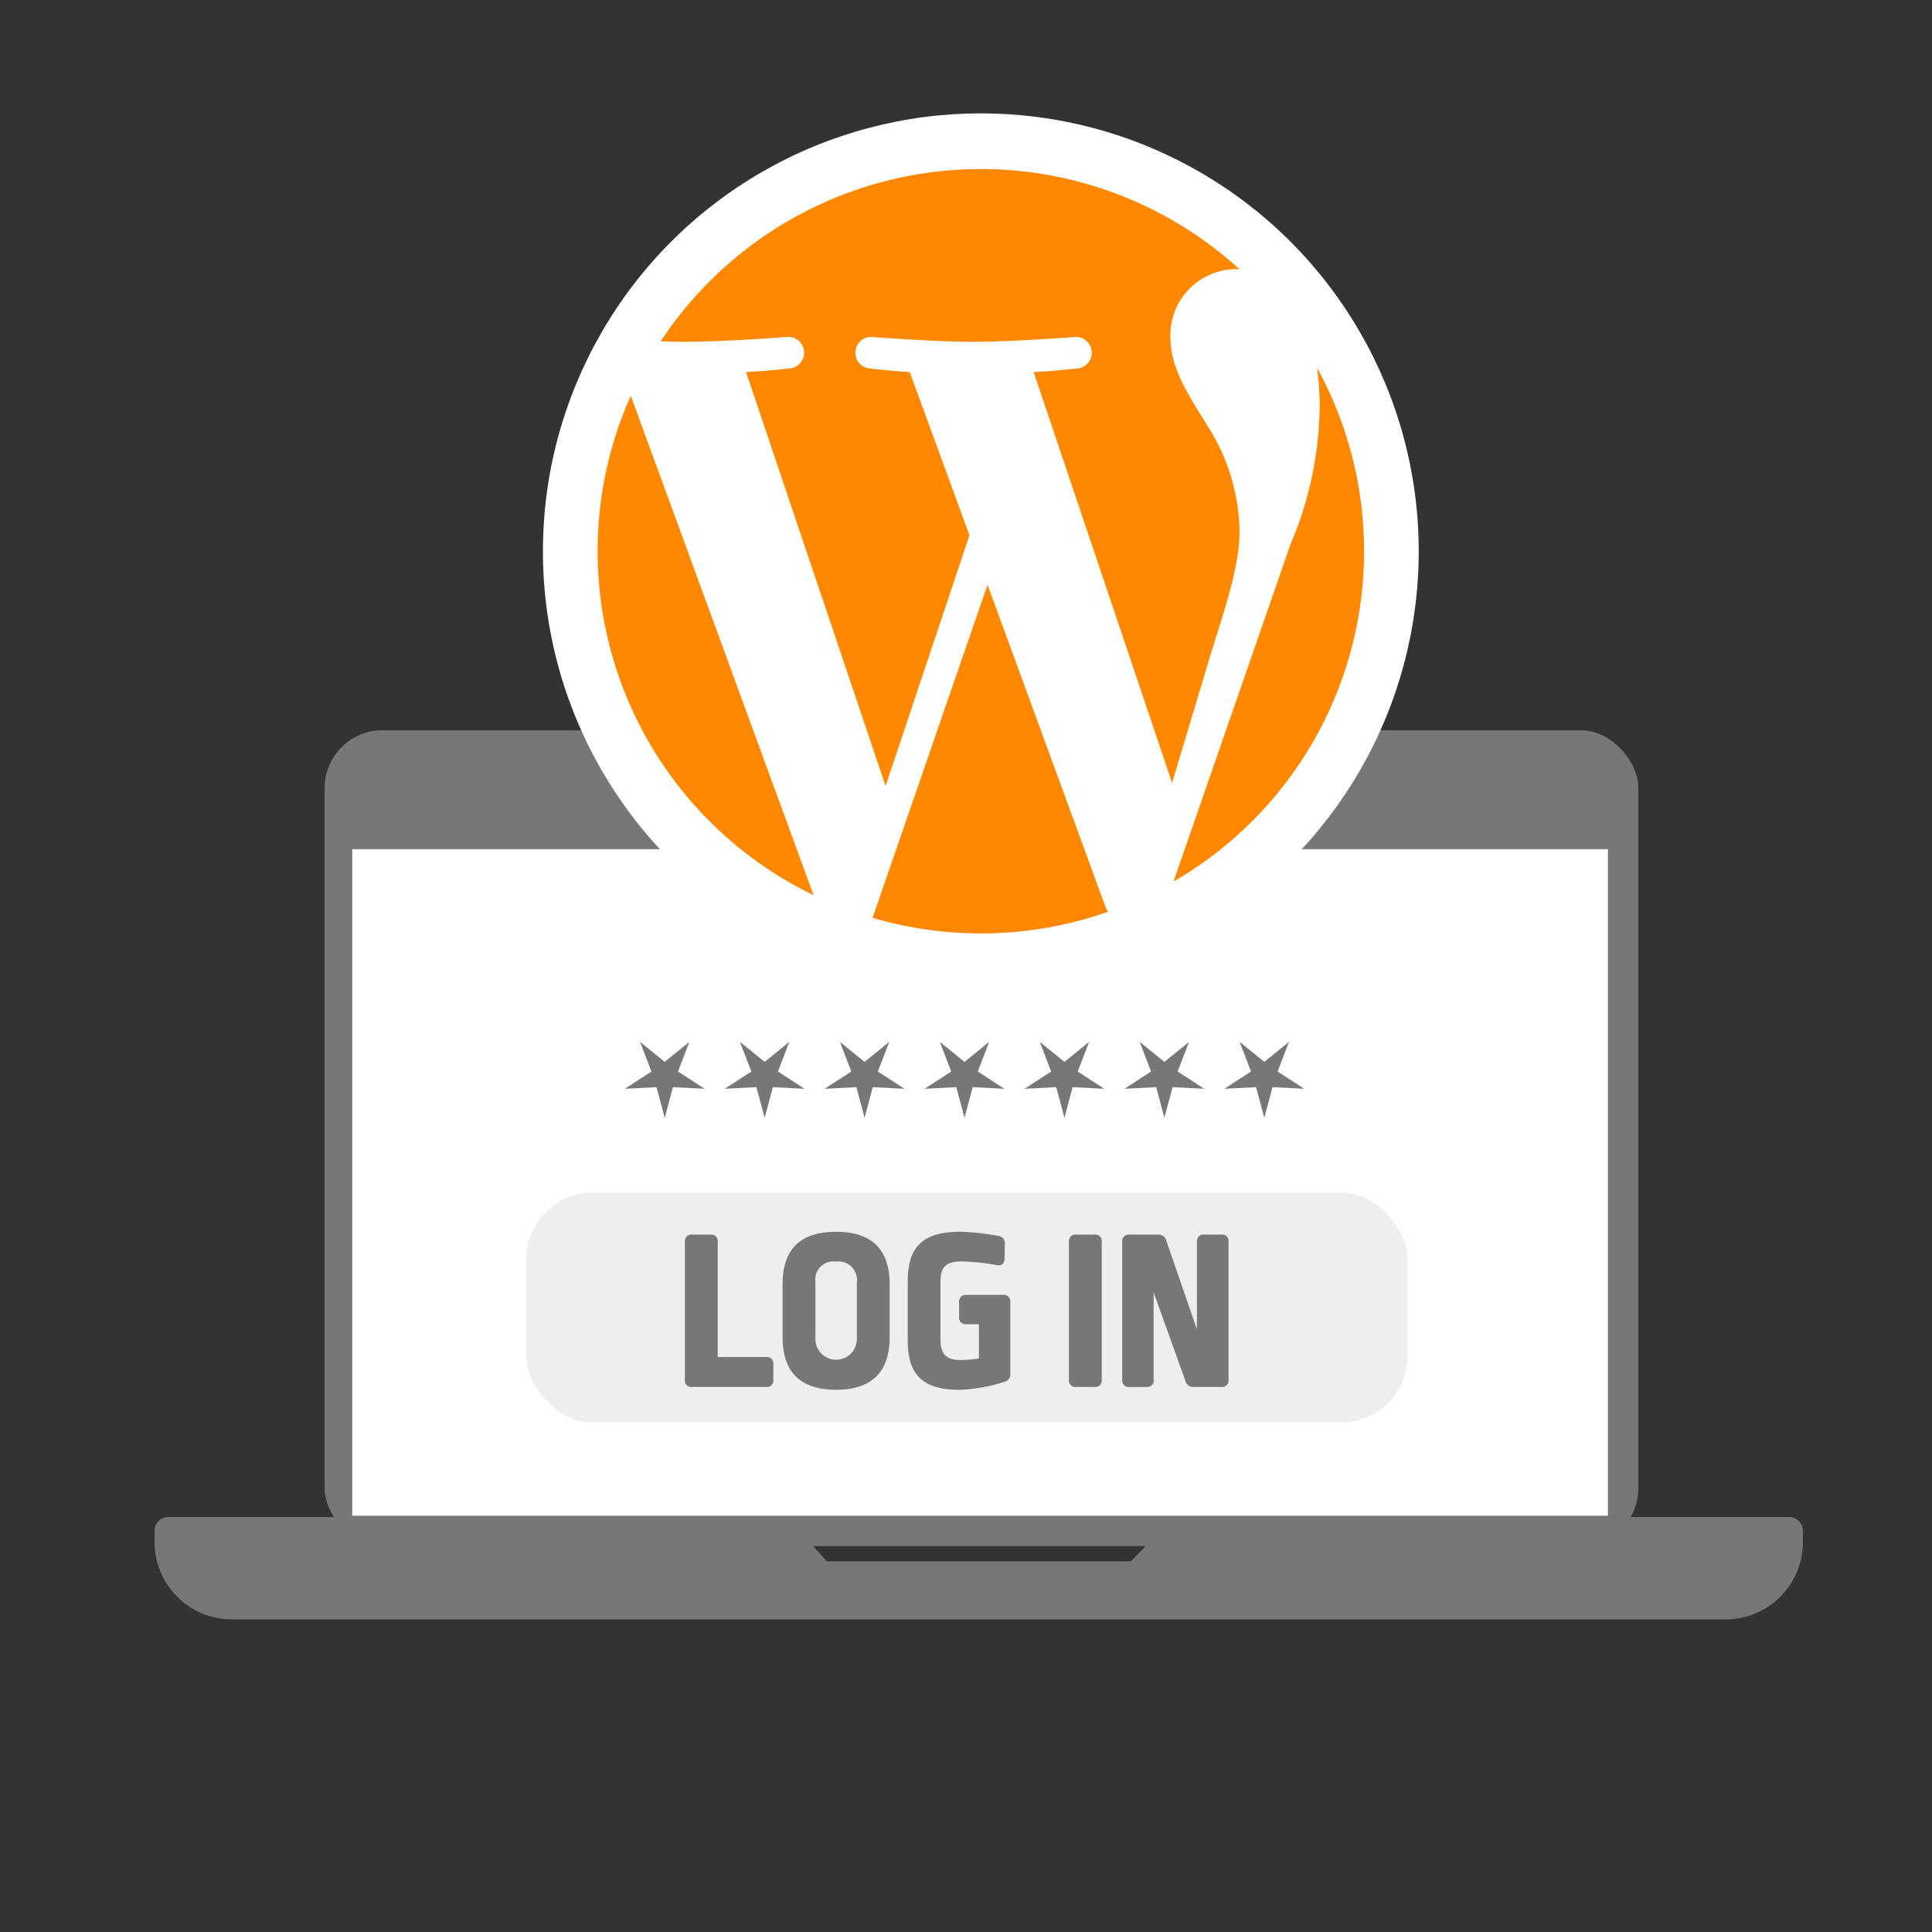 <svg id="b4e04978-ff8e-48cc-8beb-c249ef18e0f0" data-name="Ebene 1" xmlns="http://www.w3.org/2000/svg" viewBox="0 0 150 150"><rect x="0" y="0" width="150" height="150" fill="#333333" stroke="none"/><defs><style>.a5cd3663-d8d4-42ac-8369-d8d754eb02f4{fill:#777;}.a2e649f7-e37a-434e-9ba6-d005e6116ddf{fill:#fff;}.ac5ed184-c73f-4a99-a0ca-04f20a105fd9{fill:#eee;}.a6e7ebd1-a12c-4351-8058-2c9ac4d85df4{fill:none;stroke:#fff;stroke-miterlimit:10;}.f588fe7f-a943-41ff-93c7-421f65989551{fill:#f80;}</style></defs><title>strato-illu</title><rect class="a5cd3663-d8d4-42ac-8369-d8d754eb02f4" x="25.203" y="56.696" width="101.996" height="63.345" rx="4.492"/><rect class="a2e649f7-e37a-434e-9ba6-d005e6116ddf" x="27.35" y="65.93" width="97.487" height="51.749"/><circle class="a2e649f7-e37a-434e-9ba6-d005e6116ddf" cx="76.095" cy="61.42" r="0.859"/><path class="a5cd3663-d8d4-42ac-8369-d8d754eb02f4" d="M91.145,117.785,87.8,121.221H64.184l-3.026-3.436H13.07A1.074,1.074,0,0,0,12,118.859v.865A6.008,6.008,0,0,0,18,125.731H133.97a6.008,6.008,0,0,0,6.007-6.007v-.865a1.074,1.074,0,0,0-1.074-1.074Z"/><rect class="ac5ed184-c73f-4a99-a0ca-04f20a105fd9" x="40.364" y="92.097" width="69.416" height="18.846" rx="5.669"/><rect class="a6e7ebd1-a12c-4351-8058-2c9ac4d85df4" x="40.364" y="92.097" width="69.416" height="18.846" rx="5.669"/><path class="a5cd3663-d8d4-42ac-8369-d8d754eb02f4" d="M55.162,95.853a.5.5,0,0,1,.56.56v8.942H59.5a.5.5,0,0,1,.542.542v1.229a.5.5,0,0,1-.542.56H53.717a.5.5,0,0,1-.542-.56V96.413a.5.5,0,0,1,.542-.56Z"/><path class="a5cd3663-d8d4-42ac-8369-d8d754eb02f4" d="M69.071,99.7v4.137c0,2.547-1.265,4.065-4.155,4.065-2.909,0-4.156-1.518-4.156-4.065V99.7c0-2.62,1.283-4.065,4.156-4.065C67.752,95.636,69.071,97.081,69.071,99.7Zm-5.763-.163v4.426a1.608,1.608,0,1,0,3.216,0V99.556a1.433,1.433,0,0,0-1.608-1.608A1.413,1.413,0,0,0,63.308,99.538Z"/><path class="a5cd3663-d8d4-42ac-8369-d8d754eb02f4" d="M77.523,95.961a.537.537,0,0,1,.488.6l-.018,1.174c-.018.38-.235.561-.6.488a18.537,18.537,0,0,0-2.709-.289c-1.229,0-1.663.434-1.663,1.536v4.553c0,1.12.452,1.571,1.572,1.571a9.168,9.168,0,0,0,1.409-.126v-2.656h-.993a.5.5,0,0,1-.542-.56v-1.156a.5.5,0,0,1,.542-.56H77.9a.5.5,0,0,1,.542.56v5.51a.622.622,0,0,1-.542.7,12.524,12.524,0,0,1-3.414.6c-2.963,0-4.011-1.283-4.011-3.866V99.5c0-2.656,1.12-3.866,4.083-3.866A18.047,18.047,0,0,1,77.523,95.961Z"/><path class="a5cd3663-d8d4-42ac-8369-d8d754eb02f4" d="M84.98,95.853a.5.5,0,0,1,.56.56v10.713a.505.505,0,0,1-.56.56H83.535a.5.5,0,0,1-.542-.56V96.413a.5.5,0,0,1,.542-.56Z"/><path class="a5cd3663-d8d4-42ac-8369-d8d754eb02f4" d="M92.675,107.686a.606.606,0,0,1-.633-.452l-2.475-6.9v6.793a.5.5,0,0,1-.542.56H87.67a.5.5,0,0,1-.542-.56V96.413a.5.5,0,0,1,.542-.56h2.241a.606.606,0,0,1,.632.451l2.385,6.9V96.413a.512.512,0,0,1,.56-.56h1.337a.5.5,0,0,1,.56.56v10.713a.505.505,0,0,1-.56.56Z"/><circle class="a2e649f7-e37a-434e-9ba6-d005e6116ddf" cx="76.151" cy="42.8" r="33.998"/><path class="f588fe7f-a943-41ff-93c7-421f65989551" d="M46.4,42.8A29.669,29.669,0,0,0,63.167,69.5L48.974,30.725A29.487,29.487,0,0,0,46.4,42.8Zm49.839-1.5a15.587,15.587,0,0,0-2.454-8.182c-1.508-2.444-2.921-4.514-2.921-6.958a5.144,5.144,0,0,1,5-5.266c.132,0,.257.016.386.023A29.8,29.8,0,0,0,51.292,26.5c.7.021,1.356.035,1.915.035,3.112,0,7.929-.376,7.929-.376a1.226,1.226,0,0,1,.191,2.444s-1.612.189-3.406.282L68.756,61.027l6.512-19.473L70.632,28.889c-1.6-.094-3.12-.283-3.12-.283a1.226,1.226,0,0,1,.188-2.444s4.913.377,7.837.377c3.112,0,7.929-.377,7.929-.377a1.226,1.226,0,0,1,.191,2.444s-1.615.189-3.405.283L91,60.783l2.967-9.889c1.287-4.1,2.266-7.052,2.266-9.592Z"/><path class="f588fe7f-a943-41ff-93c7-421f65989551" d="M76.673,45.4,67.746,71.262a29.848,29.848,0,0,0,18.286-.472,2.437,2.437,0,0,1-.212-.409Zm25.585-16.83a22.528,22.528,0,0,1,.2,3.051A27.926,27.926,0,0,1,100.2,42.243l-9.089,26.2a29.623,29.623,0,0,0,11.15-39.881Z"/><polygon class="a5cd3663-d8d4-42ac-8369-d8d754eb02f4" points="51.608 82.442 53.522 80.893 52.64 83.192 54.705 84.534 52.246 84.406 51.608 86.784 50.97 84.406 48.51 84.534 50.575 83.192 49.693 80.893 51.608 82.442"/><polygon class="a5cd3663-d8d4-42ac-8369-d8d754eb02f4" points="58.334 83.192 57.452 80.893 59.367 82.442 61.281 80.893 60.399 83.192 62.464 84.534 60.005 84.406 59.367 86.784 58.728 84.406 56.269 84.534 58.334 83.192"/><polygon class="a5cd3663-d8d4-42ac-8369-d8d754eb02f4" points="66.093 83.192 65.211 80.893 67.125 82.442 69.04 80.893 68.158 83.192 70.223 84.534 67.763 84.406 67.125 86.784 66.487 84.406 64.028 84.534 66.093 83.192"/><polygon class="a5cd3663-d8d4-42ac-8369-d8d754eb02f4" points="73.852 83.192 72.97 80.893 74.884 82.442 76.798 80.893 75.917 83.192 77.981 84.534 75.522 84.406 74.884 86.784 74.246 84.406 71.787 84.534 73.852 83.192"/><polygon class="a5cd3663-d8d4-42ac-8369-d8d754eb02f4" points="81.61 83.192 80.729 80.893 82.643 82.442 84.557 80.893 83.675 83.192 85.74 84.534 83.281 84.406 82.643 86.784 82.005 84.406 79.546 84.534 81.61 83.192"/><polygon class="a5cd3663-d8d4-42ac-8369-d8d754eb02f4" points="89.369 83.192 88.487 80.893 90.402 82.442 92.316 80.893 91.434 83.192 93.499 84.534 91.04 84.406 90.402 86.784 89.764 84.406 87.304 84.534 89.369 83.192"/><polygon class="a5cd3663-d8d4-42ac-8369-d8d754eb02f4" points="98.16 82.442 100.075 80.893 99.193 83.192 101.258 84.534 98.799 84.406 98.16 86.784 97.522 84.406 95.063 84.534 97.128 83.192 96.246 80.893 98.16 82.442"/></svg>